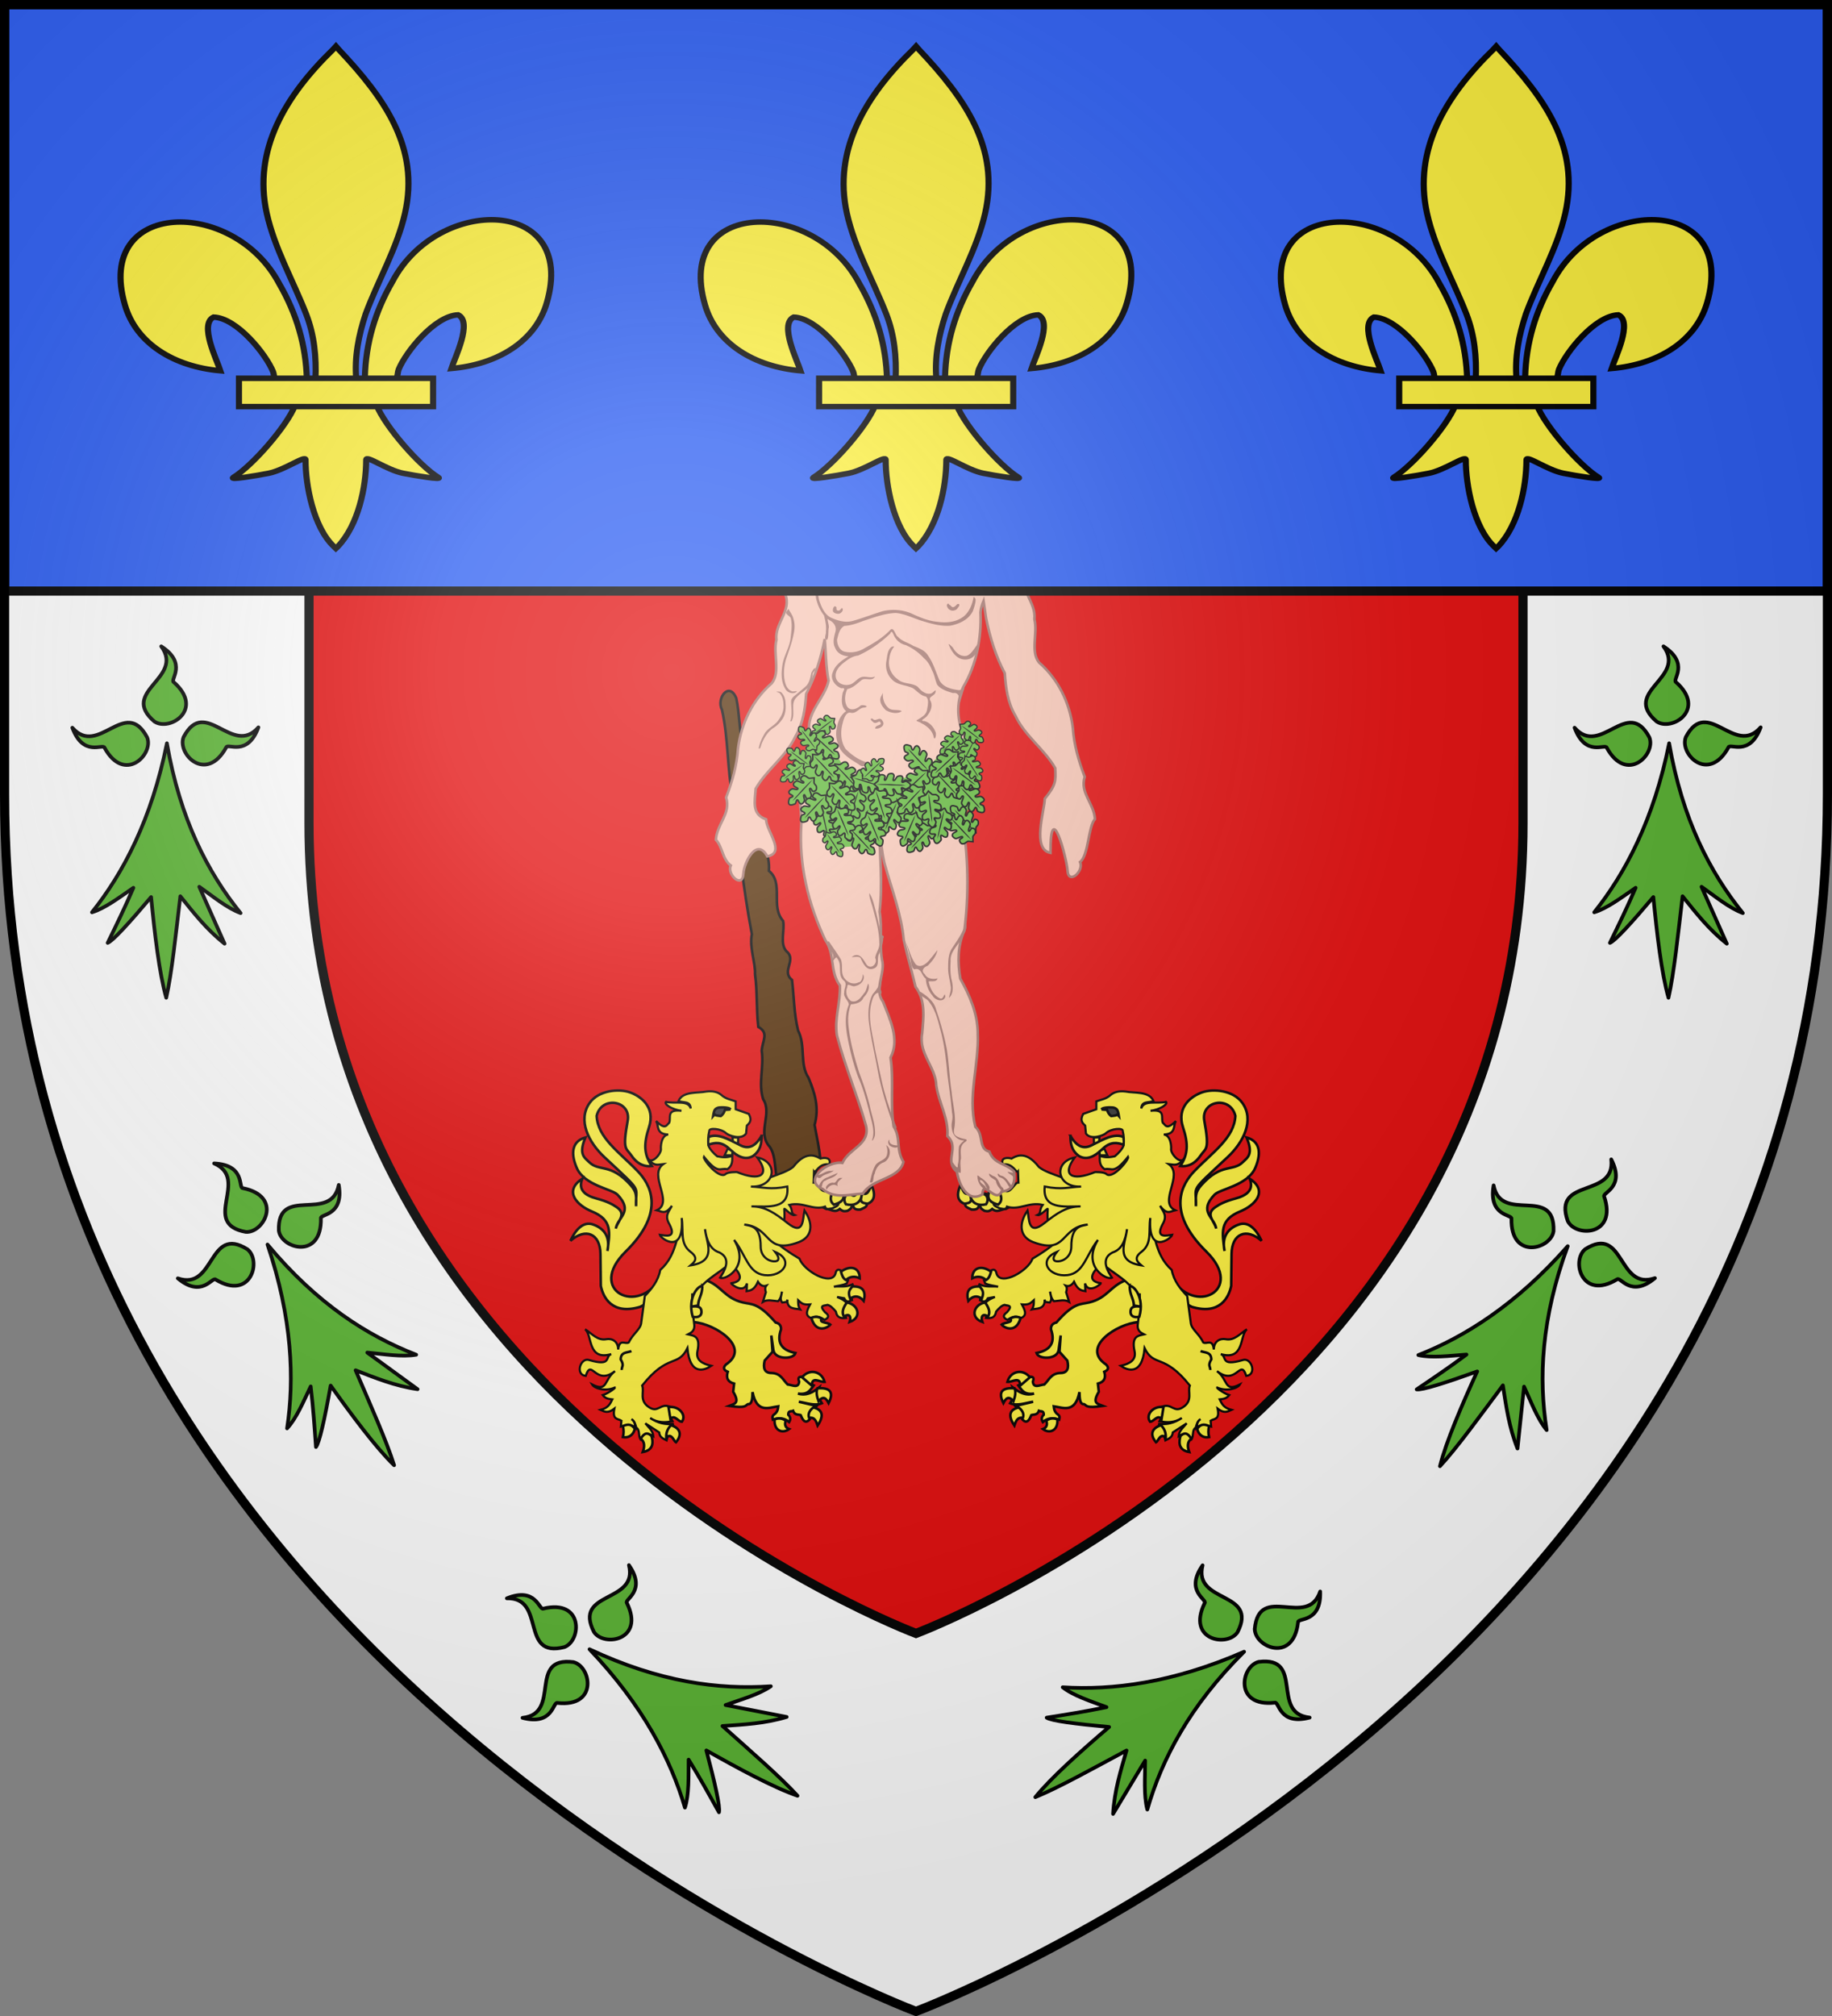 <svg xmlns="http://www.w3.org/2000/svg" xmlns:xlink="http://www.w3.org/1999/xlink" width="600" height="660" version="1.0"><rect width="100%" height="100%" fill="#808080" stroke="none"/><defs><g id="b"><path id="a" d="M0 0v1h.5L0 0z" transform="rotate(18 3.157 -.5)"/><use xlink:href="#a" width="810" height="540" transform="scale(-1 1)"/></g><g id="c"><use xlink:href="#b" width="810" height="540" transform="rotate(72)"/><use xlink:href="#b" width="810" height="540" transform="rotate(144)"/></g><g id="f"><path id="e" d="M0 0v1h.5L0 0z" transform="rotate(18 3.157 -.5)"/><use xlink:href="#e" width="810" height="540" transform="scale(-1 1)"/></g><g id="g"><use xlink:href="#f" width="810" height="540" transform="rotate(72)"/><use xlink:href="#f" width="810" height="540" transform="rotate(144)"/></g><path id="h" d="M-298.5-298.5h597V-40C298.5 246.31 0 358.5 0 358.5S-298.5 246.31-298.5-40v-258.5z"/><path id="d" d="M2.922 27.672c0-5.951 2.317-9.843 5.579-11.012 1.448-.519 3.307-.273 5.018 1.447 2.119 2.129 2.736 7.993-3.483 9.121.658-.956.619-3.081-.714-3.787-.99-.524-2.113-.253-2.676.123-.824.552-1.729 2.106-1.679 4.108H2.922z"/><radialGradient id="B" cx="-80" cy="-80" r="405" gradientUnits="userSpaceOnUse"><stop offset="0" style="stop-color:#fff;stop-opacity:.31"/><stop offset=".19" style="stop-color:#fff;stop-opacity:.25"/><stop offset=".6" style="stop-color:#6b6b6b;stop-opacity:.125"/><stop offset="1" style="stop-color:#000;stop-opacity:.125"/></radialGradient></defs><g transform="translate(300 300)"><use xlink:href="#h" width="600" height="660" style="fill:#fff"/><path d="M-198.801-202.811h397.602V-30.65C198.801 160.032 0 234.751 0 234.751S-198.801 160.032-198.801-30.65v-172.161z" style="fill:#e20909;stroke:#000;stroke-opacity:1;stroke-width:3"/></g><g transform="translate(300 300)"><g id="i" style="fill:#5ab532;stroke:#000;stroke-width:2.344;stroke-opacity:1"><g style="fill:#5ab532;stroke:#000;stroke-width:2.344;stroke-opacity:1;display:inline"><g style="fill:#5ab532;stroke:#000;stroke-width:3.375;stroke-opacity:1;display:inline"><g style="fill:#5ab532;fill-opacity:1;stroke:#000;stroke-width:3.375;stroke-opacity:1"><path d="M377.128 135.622c-14.101 70.111-40.388 119.752-68.944 155.439 11.87-3.562 25.215-13.69 38.117-22.55-7.89 18.385-15.78 34.445-23.671 50.668 4.71-1.748 19.66-18.122 39.965-42.146 3.183 33.027 7.487 70.222 13.917 92.616 5.119-22.358 8.906-59.364 12.969-93.342 12.24 15.194 24.13 30.565 40.692 43.598l-23.253-52.318c12.007 8.398 25.275 19.515 38.007 24.2-30.189-37.467-55.61-86.046-67.799-156.165zM319.723 139.698c-1.296-4.078-19.538 8.975-29.595-18.388 23.992 27.584 48.78-29.041 68.834 8.941 6.189 15.671-20.922 42.86-39.239 9.447z" style="fill:#5ab532;fill-opacity:1;fill-rule:evenodd;stroke:#000;stroke-width:3.375;stroke-linecap:round;stroke-linejoin:round;stroke-miterlimit:4;stroke-dasharray:none;stroke-opacity:1" transform="matrix(.356 0 0 .356 -379.594 -104.947)"/><path d="M431.716 139.348c1.296-4.078 19.537 8.975 29.595-18.387-23.992 27.584-48.78-29.042-68.834 8.94-6.189 15.671 20.922 42.861 39.239 9.447zM383.382 79.375c-3.697-2.154 13.021-17.11-11.488-32.894 21.686 29.431-38.984 41.27-6.29 69.127 13.943 9.458 46.392-11.069 17.778-36.233z" style="fill:#5ab532;fill-opacity:1;fill-rule:evenodd;stroke:#000;stroke-width:3.375;stroke-linecap:round;stroke-linejoin:round;stroke-miterlimit:4;stroke-dasharray:none;stroke-opacity:1;display:inline" transform="matrix(.356 0 0 .356 -379.594 -104.947)"/></g></g></g></g><use xlink:href="#i" id="j" width="600" height="660" x="0" y="0" transform="translate(492)"/><use xlink:href="#i" id="k" width="600" height="660" x="0" y="0" transform="rotate(-30 77.34 -36.088)"/><use xlink:href="#j" id="l" width="600" height="660" x="0" y="0" transform="rotate(30 -77.16 -36.33)"/><use xlink:href="#k" width="600" height="660" transform="rotate(-25 139.191 -64.176)"/><use xlink:href="#l" width="600" height="660" transform="rotate(25 -139.004 -64.703)"/><g id="m"><path d="M856.306 234.723c-7.511 2.216-7.894-6.588-11.453-10.481-6.261 14.799-2.41 23.106 11.3 25.086 3.305-5.122 6.921-10.269.153-14.605z" style="fill:#fcef3c;fill-opacity:1;stroke:#000;stroke-width:3.3;stroke-miterlimit:4;stroke-dasharray:none;stroke-opacity:1" transform="matrix(.252 0 0 .252 -198.409 31.616)"/><path d="M871.228 248.44c-1.892 4.695 2.254 6.88 5.102 8.635 2.832.15 5.013 1.898 10.099-2.399 6.714 5.63 12.024-.139 17.75-.118l23.797-12.479c-21.185-1.326-24.378 1.697-34.776.05-2.007-3.013-3.242-6.47-7.999-7.994-3.983.087-3.625 1.856-5.064 2.917 1.897 8.537-4.833 10.525-8.91 11.388z" style="fill:#fcef3c;fill-opacity:1;stroke:#000;stroke-width:3.3;stroke-miterlimit:4;stroke-dasharray:none;stroke-opacity:1" transform="matrix(.252 0 0 .252 -198.409 31.616)"/><path d="M418.542 331.628c29.656 52.012 97.567 17.729 46.264-32.656-53.815-52.852-30.878-88.696-15.875-104.32 24.104-25.101 52.128-43.378 53.52-72.116-6.588-26.728-45.134-19.763-40.367 6.35 7.124 39.022 1.926 35.146-4.989 45.356-8.188 12.091-18.083 14.524-26.307 13.607 10.404-15.33 10.595-29.104 3.629-50.346-8.863-27.023 11.6-40.744 24.492-45.356 14.818-5.301 41.015-2.749 52.614 13.607 15.95 22.495 1.342 51.214-19.05 70.302-52.001 48.676-40.151 35.291-41.274 63.952.055-12.254-1.832-17.55 7.257-27.667 25.925-28.86 40.624-16.964 53.52-29.481 6.306-6.121 14.381-10.414 4.99-32.203 14.729 3.932 21.066 16.822 11.338 39.46-9.878 22.987-45.94 27.392-53.066 34.924-21.327 22.539.147 29.078 2.267 43.995-1.803-9.222-14.657-18.509-1.36-27.667 5.58-3.844 12.31-7.622 26.306-11.339 16.095-4.274 24.221-11.98 18.596-25.853 25.254 16.542 5.943 35.065-12.172 42.447-27.69 11.284-23.504 28.073-20.484 51.44-3.875-18.306 4.415-29.577 19.05-34.47 11.01-3.682 21.212 4.288 29.027 21.317-19.439-17.287-38.71-9.717-39.006 17.236l-.453 41.274c-2.985 14.97-14.662 38.268-51.253 27.213l-41.274-21.77 14.06-17.236zM288.083 148.529c-.181 10.14 1.728 19.535 11.17 26.238 9.9 5.731 20.236.936 30.395-9.093 10.739-10.315 19.32-8.242 27.477-5.685 1.342-4.769-.306-6.707.06-9.902-12.192-5.263-25.85 2.906-39.364 9.536-13.53 8.21-22.398 1.33-29.738-11.094zM359.548 336.34c-19.935 7.648-23.453 22.992-47.176 28.699-11.477 2.76-19.83-.184-42.458 25.946-5.7 1.343-7.284 4.745-7.076 9.042 5.449 15.746.861 26.768-18.87 30.664 2.502 8.338 26.502 8.846 28.698-3.538.344-1.935 2.752-19.263 2.752-19.263l-1.572 21.229 10.221 11.4c2.146 9.565.632 16.158-9.042 16.119-12.106.392-14.777 9.17-20.836 14.939-5.816.494-13.885 5.492-14.939-3.539 3.12-8.254-3.306-6.008-7.076-6.683-1.123 5.004-5.49 8.618-11.794 11.401 4.303 5.84 7.57 12.63 20.443 10.614-10.986 3.272-19.462-1.614-27.52-7.862 2.72 7.68.37 14.235-3.537 20.443 9.385 3.934 19.82-.527 29.877-1.966l-23.194 5.504c3.984 4.473 9.241 7.247 9.042 17.297 3.002 3.17 6.095 5.159 9.828-1.179l1.966-4.324c3.507-1.024 7.678.271 9.828-5.504 2.385 1.2 6.555-.727 6.29 5.11-3.292 3.145-3.06 6.29-1.18 9.435 6.65-5.736 13.842-5.52 21.23-3.145.38-2.096 1.275-4.193-1.18-6.29-4.789-3.198-5.473-7.081-5.897-11.007 12.573 1.786 27.914 9.424 33.416-18.477.265 8.748.643 16.014 5.945 15.697 3.706 1.45 1.196 5.732 24.739 2.272-6.593-2.694-14.873-2.715-5.524-18.362l-1.18-10.615c7.883-2.032 10.857-7.01 8.257-15.332 5.187-2.167 6.597-5.173 2.358-9.435-33.637-22.306 14.79-53.27 41.672-55.038l19.656-12.58-12.58-42.85-23.587 1.179z" style="fill:#fcef3c;fill-opacity:1;stroke:#000;stroke-width:3.3;stroke-miterlimit:4;stroke-dasharray:none;stroke-opacity:1" transform="matrix(.252 0 0 .252 -22.02 34.423)"/><path d="M923.281 185.156c-4.982.179-8.984 2.415-11.781 4.063-5.446-1.784-14.85-1.262-11.281 7.625 13.494-2.223 17.341 12.088 19.674 9.087l.587 14.444c-5.345-.39-10.09 15.414-17.949 10.313-3.983.086-5.748 5-7.187 6.062 1.896 8.536-2.83 8.511-6.907 9.375-1.891 4.695 4.996 6.026 7.844 7.781 2.833.151 7.975 2.613 9.313-2.219 15.811 5.105 28.628-6.595 46.406-2.343-4.802 6.405-1.557 10.83-6.868 13.3 4.623 1.21 14.39-11.352 13.369-7.32-1.107 17.91 1.371 18.066 2.236 25.333l11.107 14.906c-8.245 7.737-19.353 15.617-33.032 23.656-5.85 16.06-41.03 35.99-46.718 19.75-1.148-5.278-3.057-7.524-10-2.781-.672 3.544.542 6.883-6.407 11.125l1.688 4.156c6.174 2.619 11.17 2.85 16.688 4.156-8.049-.953-15.498 1.254-24.22-3.063l-1.905 3.907c8.22 5.56 3.06 11.128 2.5 16.687 3.428 1.011 6.852 4.184 10.28-2.5l9.188-1.687c-8.728 3.477-10.894 6.14-13.937 8.906 6.834 6.623 3.969 12.433 2.25 18.344 6.02.626 11.665.503 13.312-8.344 3.614-4.33 7.262-7.937 10.875-8.594 3.747 1.374 11.816-.333 3.344 9.406-6.595 4.608-4.678 7.67.531 10.063 5.56-3.882 11.128-6.171 16.688-1.969 8.325-3.382 7.254-8.413 1.968-18.094 9.78.849 11.544-2.035 15.532-5.53-.008 3.777.392 7.446-2.469 11.937 5.55-1.277 17.311.332 16.5-12.656l.719 2.937 6.093.844c3.695-4.726.542-9.462.282-14.188.807 4.385 1.36 8.831 5.031 12.5 6.696-.423 13.702-2.808 19.719.844l-3.875-12.531c1.362-4.001 1.012-6.597-.469-8.531 3.225 1.042 7.05.512 10.75-5.063 4.911 10.983 9.808 11.306 14.719 12.219l-.438-10.094c4.09 14.218 20.732.97 20.469-.188-21.086-3.279-7.709-17.548 1.438-26.218 16.63 15.773 36.44 21.31 49.218 48.25-.266 10.553-1.263 21.477-2.718 32.625-.308 7.338 4.017 9.525 8.312 11.75-7.649 1.828-16.464 1.921-12.469 21.469 2.707 12.053-6.12 16.678-17.968 19.375 7.823 5.322 27.625 14.302 31.124-22.844 12.684 25.31 24.799 5.87 58.813 48.437-3.341 7.728 4.713 19.7-9.281 28.375-11.69 7.686-14.376-6.061-27-.812 1.432 7.155.643 12.18-3.157 18.812 9.688 1.99 19.344 2.145 29.032-4.187-9.514 6.449-20.29 9.21-30.625 7.437 5.755 3.54 7.174 14.341 9.187 21.657 4.434-2.255 9.3-4.074 9.688-10.375l18.031-11.75c-4.09 5.085-9.7 9.091-10.406 16.593 7.197-4.613 12.438-2.1 16.625 4.125 3.342-5.2.33-11.845 5.531-15.187 1.257-4.1 1.955-8.466 6.219-11.063-4.899 3.69-4.318 7.373-4.844 11.063 4.147-4.349 11.956-3.261 18.688-1.407l-.72-7.593c4.9-3.031 12.052-.888 9.126-15.657 8.125 6.227 12.296 4.254 18.062 1.625-10.09-2.614-12.374-7.447-15.406-13.656 4.482-.525 9.007-.925 12.469-5.531-8.695-2.78-18.893-11.3-15.25-9.688 11.965 5.299 26.09.997 29.093-4.156-20.789 10.542-15-6.191-29.78-17.312 25.575 19.975 30.405-17.725 38.062 6.219 14.252-1.803 6.633-23.895-4.032-20.75-31.023 9.146-20.246-4.926-29.187-7.594 31.277 9.031 24.36-24.785 34.031-32.25-9.265 5.9-16.32 15.02-27.531 12.875-7.597-1.385-15.364 2.672-15.469 13.406-1.65-14.968-9.423-6.092-13.843-9.25-4.91-10.819-14.991-16.832-16.063-24.938-1.347-10.187-2.897-21.968-4.688-35.25-8.924-9.438-17.355-19.343-20.093-33.937-23.228-20.463-21.852-50.768-31.125-76.813L986.75 215.375c-3.3-4.421-6.777-4.49-10.469-1.969-11.34-4.115-22.786-7.98-29.218-13.25-9.334-12.073-17.376-15.23-23.782-15zm154.907 179.156c.037 2.211.034 4.472 0 6.72v-6.72z" style="fill:#fcef3c;fill-opacity:1;stroke:#000;stroke-width:2.8;stroke-miterlimit:4;stroke-dasharray:none;stroke-opacity:1" transform="matrix(.252 0 0 .252 -198.409 31.616)"/><path d="M365.051 343.756c.134 11.92 5.244 15.811 5.504 25.214l9.971 1.626c-8.185-1.392-14.231-.667-14.295 6.237-.312 6.526 5.506 8.131 11.4 6.683 7.193-25.93-8.12-41.282-12.58-39.76zM457.24 428.136c5.465 2.42 13.736.761 13.956 10.811-5.048 8.258-1.042 9.273-1.376 13.76" style="fill:#fcef3c;fill-opacity:1;stroke:#000;stroke-width:3.3;stroke-miterlimit:4;stroke-dasharray:none;stroke-opacity:1" transform="matrix(.252 0 0 .252 -22.02 34.423)"/><g style="fill:#fcef3c"><path d="M-1951.801 309.186c-4.708-4.064-10.108-5.123-16.46-2.058-.046-12.774 10.957-16.012 22.22-7.818-1.135 4.077-2.465 7.959-5.76 9.876zM-1972.994 333.877c-2.75-10.962.441-17.622 13.58-17.078 2.362 3.402 5.865 5.766 2.469 14.403-6.266-4.604-11.425-2.57-16.05 2.675zM-1953.036 335.729c3.978 5.555 6.59 11.11 3.498 16.666-6.436-4.42-8.976.05-6.79 6.378-14.849-5.106-10.372-20.749 3.292-23.044zM-1923.407 354.864c4.42-2.78 8.473-2.627 12.345-1.029-4.809 17.905-18.264 12.948-22.427 8.025 3.494-3.051 14.078-1.948 10.082-6.996z" style="opacity:1;fill:#fcef3c;fill-opacity:1;stroke:#000;stroke-width:3;stroke-miterlimit:4;stroke-dasharray:none;stroke-opacity:1" transform="matrix(.277 0 0 .277 563.63 33.415)"/></g><g style="fill:#fcef3c"><path d="M-1900.157 424.204c-7.522-10.142-22.722-8.165-26.542 5.35 5.483.596 15.383-7.274 15.02 4.526l11.523-9.876zM-1919.498 452.392c-6.015-7.057-9.163-3.121-11.933 2.264-6.586-13.147-1.642-18.607 13.168-17.49 1.766 4.142.824 9.445-1.235 15.226zM-1913.325 459.8c-10.53 2.465-13.257 9.062-5.144 21.398 1.76-5.153 3.505-10.325 10.082-9.053 1.452-4.115.19-8.23-4.938-12.346zM-1880.815 475.437c2.06 5.249-.073 8.485-3.91 9.876 7.965 6.023 18.303 1.727 17.078-11.522-4.157-1.543-8.465-1.726-13.168 1.646z" style="opacity:1;fill:#fcef3c;fill-opacity:1;stroke:#000;stroke-width:3;stroke-miterlimit:4;stroke-dasharray:none;stroke-opacity:1" transform="matrix(.277 0 0 .277 563.63 33.415)"/></g><g style="fill:#fcef3c"><path d="m-1742.136 459.388-2.263 13.991c-4.902-5.65-9 3.143-13.58 3.292-5.924-8.292 3.897-19.175 15.843-17.283zM-1739.461 494.984c.085-4.517-.748-9.137-5.555-14.197-9.114 2.684-14.695 9.626-5.967 20.164 3.027-1.607 4.548-11.027 11.522-5.967zM-1721.972 493.338c6.394-5.685 9.576-1.2 12.757 3.292-4.786 3.645-4.964 9.01-2.469 15.843-13.827-2.294-12.115-13.073-10.288-19.135zM-1688.228 481.815c-1.156 4.61-1.037 8.901 0 12.963-8.893 1.72-13.623-5.341-13.991-10.082 3.707-4.496 6.993-6.063 13.991-2.88z" style="opacity:1;fill:#fcef3c;fill-opacity:1;stroke:#000;stroke-width:3;stroke-miterlimit:4;stroke-dasharray:none;stroke-opacity:1" transform="matrix(.277 0 0 .277 563.63 33.415)"/></g><path d="m336.112 173.781-4.156-8.832-5.975 3.896.26 4.936h9.871zM318.447 150.92l7.534-.52-.78 5.456-6.494 3.118-.26-8.054z" style="fill:#fcef3c;fill-opacity:1;stroke:#000;stroke-width:2.8;stroke-miterlimit:4;stroke-dasharray:none;stroke-opacity:1" transform="matrix(.252 0 0 .252 -22.02 34.423)"/><path d="M356.064 142.308c.718-4.606-15.545-3.266-21.785 2.755-3.133 3.022-19.767 9.39-26.043.5l-1.001-10.266c-3.557-3.434-7.165-6.83-2.504-15.275l17.027-6.01v-10.266c6.13-2.285 13.243-3.185 18.781-8.514 4.528-3.635 10.75-5.294 19.281-4.257 11.454 2.346 30.498-.735 36.172 12.166-5.414 3.018-15.327-.586-15.827 9.803 3.114-11.417 20.63-5.735 32.14-8.552 2.91 2.919-7.762 10.15-20.182 11.623 20.554-2.42 13.158 9.205 16.026 15.526 3.554 2.885 4.65 9.987 17.027-2.254-3.98 5.902.68 16.973-15.775 17.528 9.476 1.053 9.861 16.62 9.515 18.53-1.083 5.976 12.366 21.594 17.028 12.27-8.177 11.475-14.008 8.088-20.283 7.513 20.374 14.494-14.098 49.37 8.514 60.097-6.064 1.267-10.846 6.494-19.532-5.76 3.293 7.02 10.316 12.282 3.005 24.29-9.852 18.974 6.603 13.992 12.77 13.272-1.31 5.244-31.99 27.156-28.546-21.785-2.612 17.192 2.746 32.985-11.268 43.82-10.698 8.05-5.93 13.006-.25 17.78-35.32-5.252-20.396-29.525-18.78-47.077-1.902 13.69-6.152 26.358-18.781 30.3-16.51 8.364-5.908 24.876-.752 32.803-6.775 3.796-39.391-14.512-18.28-49.08-15.503 19.701-18.324 43.165-39.482 45.675-23.982 2.846-39.585-19.266-13.854-30.15-7.146 9.115-4.387 12.63 1.753 12.27 8.297-.486 17.048-7.346 17.028-19.03-.05-27.943 13.67-26.752 21.284-28.798-35.893 3.677-26.183 39.378-70.364 23.038-18.16-6.717-19.864-23.85-7.763-41.317 2.262 10.57.275 33.638 21.786 16.526 16.37-13.021 29.178-21.867 47.076-21.785-22.415.103-49.588 3.96-46.576-25.792 22.559 4.494 31.423.649 47.327 0-31.323 1.72-37.192-31.63-8.263-37.811-17.242 22.805-4.292 31.532 26.293 19.03 0 0 11.553-.454 14.774 2.505 8.175 7.51 29.88-19.018 28.296-22.537-19.144 23.844-20.274 14.041-30.55 16.277-5.625-3.9-6.786-8.807-6.26-17.278 8.281 2.823 13.844 1.568 19.531.5 5.26-4.473 9.583-9.134 11.52-14.273.426-6.176.313-12.353-1.253-18.53z" style="fill:#fcef3c;fill-opacity:1;stroke:#000;stroke-width:2.8;stroke-miterlimit:4;stroke-dasharray:none;stroke-opacity:1" transform="matrix(.252 0 0 .252 -22.02 34.423)"/><path d="M328.441 114.198c1.87-3.575 16.61-2.618 16.5-2.09 4.4 1.43 4.73 4.466 5.5 7.326l.55 3.399-1.87-2.09c-1.54 1.474-3.74 1.518-5.72 1.826l-2.31.264c-2.97-2.101-4.4-5.038-5.5-8.107-3.19 0-4.95-.308-7.15-.528z" style="fill:#313131;stroke:#000;stroke-width:3.3" transform="matrix(.252 0 0 .252 -22.02 34.423)"/><path d="M851.688 247.652c-1.892 4.694 5.004 6.022 7.852 7.778 2.832.15 7.974.612 9.311-4.22l12.974-14.03c-3.65-5.577-21.789.023-23.228 1.084 1.897 8.536-2.833 8.524-6.909 9.388z" style="fill:#fcef3c;fill-opacity:1;stroke:#000;stroke-width:3.3;stroke-miterlimit:4;stroke-dasharray:none;stroke-opacity:1" transform="matrix(.252 0 0 .252 -198.409 31.616)"/><path d="M860.24 225.997c3.753 4.289 4.495 16.845 12.757 8.75 6.874.42 9.52 7.519 5.512 13.828-20.527 4.695-23.875-13.997-18.27-22.578z" style="fill:#fcef3c;fill-opacity:1;stroke:#000;stroke-width:3.3;stroke-miterlimit:4;stroke-dasharray:none;stroke-opacity:1" transform="matrix(.252 0 0 .252 -198.409 31.616)"/><path d="M897.024 235.01c-8.396-.45-11.124-4.696-11.797-9.659l-2.555 6.55c-4.794 11.304 3.949 15.174 11.505 17.102 5.31-4.38 4.12-9.035 2.847-13.994z" style="fill:#fcef3c;fill-opacity:1;stroke:#000;stroke-width:3.3;stroke-miterlimit:4;stroke-dasharray:none;stroke-opacity:1" transform="matrix(.252 0 0 .252 -198.409 31.616)"/></g><path d="M-31.325 79.87c-2.09 4.61-3.577 12.376-10.32 11.017-6.163-2.276-3.025-10.97-6.283-15.479-4.238-4.61.98-10.721-2.124-15.536-1.687-5.277.317-10.342-.482-15.933.34-3.532 2.383-5.768-1.119-7.759-.677-5.703-.277-11.57-1.067-17.265.19-3.665-1.898-8.598-1.038-13.087-2.814-14.777-4.323-29.744-6.27-44.644-1.849-9.54-1.388-19.375-3.53-28.857-1.932-3.682 2.363-9.41 4.696-3.75 1.099 5.093.917 10.439 2.21 15.542 1.785 8.77 1.297 17.952 4.807 26.346 1.354 4.866 4.087 9.446 3.67 14.63 5.01 4.1.372 11.59 4.66 16.411.586 3.169-1.187 7.424 1.1 9.945 3.468 2.808-1.854 6.543 1.813 9.352.64 5.368.64 11.096 1.973 16.556 2.584 4.918.423 11.063 3.438 15.501 2.03 4.932 3.58 9.749 1.971 15.428.73 4.016 1.614 7.728 1.895 11.582z" style="fill:#502800;stroke:#000;stroke-width:.846;stroke-linecap:butt;stroke-linejoin:miter;stroke-miterlimit:4;stroke-dasharray:none;stroke-opacity:1;display:inline"/><use xlink:href="#m" width="600" height="660" transform="matrix(-1 0 0 1 0 0)"/><path d="M-8.248-172.848c-1.707.038-3.394.37-4.917 1.005-7.598 1.981-9.421 11.197-8.303 17.926 1.142 7.087 6.757 13.47 5.006 20.888-2.935 2.244-6.046 6.49-9.941 6.593-10.61-.46-18.347 11.114-16.411 20.976 2.148 5.522-3.53 9.452-2.89 14.93-1.174 4.584 1.397 10.516-1.517 14.19-6.268 5.44-10.07 13.221-11.07 21.416-.394 5.708-1.913 10.805-3.895 16.005 1.663 5.263-3.039 8.658-3.35 13.838 2.221 2.368 2.086 6.348 4.884 8.425-1.37 3.042 3.875 7.67 4.107 2.715.227-3.728 4.394-12.077 7.844-5.711 6.195-1.137-.335-8.246-.406-12.11-4.8-1.708-3.672-5.81-3.402-10.03 3.58-6.233 9.943-10.51 13.026-17.133 2.518-4.237 3.184-9.107 3.508-13.908 2.972-5.625 4.822-11.726 6.082-17.962.3 2.66.38 9.478 1.269 13.626-1.172 5.356-6.225 9.377-6.434 15.212-.663 5.157.887 10.283-1.957 15.036-2.197 5.58-.326 11.394-.564 17.116-.803 12.934 2.314 25.903 7.862 37.545 3.259 4.56 1.405 10.319 4.794 14.912.233 5.467-1.878 10.858-.97 16.358 2.585 9.982 6.679 19.551 9.502 29.455 1.52 6.262-5.507 7.428-7.72 12.25-4.627-.819-13.28 5.704-6.47 8.532 3.902 3.406 8.561 1.764 13.2 1.52 3.111-5.089 11.858-4.63 13.276-10.386-2.605-4.176-.658-7.494-3.226-11.616-1.14-7.448.105-15.05-1.005-22.528 3.133-6.039-.257-12.58-2.45-18.279-3.176-4.306.923-9.194-.37-13.908-.823-4.868.138-10.352-.776-15.582 1.12-9.447-.032-18.928-.123-28.397.441 4.117.778 8.251 1.657 12.304C-8.082-9.2-4.823-.982-3.999 7.793c1.175 5.234 2.613 10.139 3.842 15.247 3.368 4.63 2.63 10.004 2.168 15.318-1.23 6.598 4.49 10.993 4.636 17.08.819 5.64 4.123 10.698 3.614 16.482 4.214 3.97-1.297 8.052 3.155 11.713.44 3.298 3.178 10.511 8.338 7.369.233-5.295 4.305 3.274 6.292-.917 3.843-.308 4.51-3.186 4.072-6.575-2.668-2.711-6.524-2.36-8.09-6.478-3.786-.945-1.642-5.518-4.601-8.144-2.54-10.101 1.238-20.394.81-30.6-.044-6.454-2.638-12.394-5.728-17.91-.902-5.282-.92-10.753 1.34-15.776 1.53-12.06 1.304-24.341-.74-36.329-.891-4.479 2.519-8.554 1.41-13.114-1.786-4.85-.813-9.114-.53-13.908-2.642-5.028-2.906-11.117-.528-16.305 4.362-7.353 6.009-16.024 5.658-24.501.117-1.21.473-2.48 1.005-3.72l.846 5.712c1.26 6.235 3.127 12.336 6.099 17.961.324 4.802.972 9.672 3.49 13.908 3.084 6.623 9.446 10.9 13.026 17.134.27 4.218.19 5.664-3.402 10.03-.07 3.863-4.344 16.613 1.851 17.75-.026-18.691 5.36 1.983 5.588 5.71.232 4.956 5.476.328 4.107-2.714 2.797-2.077 2.662-11.698 4.882-14.066-.31-5.18-5.011-8.575-3.349-13.837-1.981-5.2-3.5-10.298-3.895-16.006-1-8.194-4.801-15.976-11.07-21.416-2.914-3.673-.343-9.605-1.516-14.19.639-5.478-5.038-9.408-2.89-14.93 1.935-9.861-7.336-19.797-17.945-19.337l.035.23c-4.74-.939-8.663-2.665-13.061-3.738-.52-3.543 1.38-10.045 1.692-14.789-.62-4.361.138-8.824-1.675-13.096-.651-6.456-7.085-10.024-13.185-9.89z" style="fill:#f7c5b4;stroke:#a1726a;stroke-width:.846;stroke-linecap:butt;stroke-linejoin:miter;stroke-miterlimit:4;stroke-dasharray:none;stroke-opacity:1;display:inline"/><path d="M-27.042-116.283c-.024.864-2.153 1.394-2.668 2.46-2.685 2.702-2.782 6.936-1.985 10.435.816 2.317 1.907 4.969 4.432 5.841 2.113.909 4.498 1.477 6.757.76 3.262-.92 6.42-2.173 9.666-3.141 3.29-.754 6.836-.455 9.891 1.015 2.636 1.214 5.377 2.29 8.3 2.515 2.87.394 6.024.008 8.344-1.853 1.894-1.61 2.773-4.02 3.194-6.403.387.615 1.324.131-.23 4.63-1.34 2.889-4.565 4.351-7.546 4.872-3.153.215-6.258-.7-9.244-1.607-2.815-.879-5.52-2.312-8.49-2.57-3.748.12-7.274 1.52-10.799 2.66-1.95.783-3.974 1.448-6.08 1.583-1.589.921-1.947 2.872-2.356 4.506 0 1.506.734 3.318 2.237 3.862 2.315.635 4.84.154 6.857-1.12 3.05-1.675 6.09-3.489 8.468-6.074 1.2-.729 1.46 1.968 2.43 2.416 1.312 1.502 3.386 1.903 5.013 2.957 1.794.728 3.758 1.425 4.817 3.175 1.745 2.484 2.558 5.461 3.775 8.21 1.281 2.202 3.977 2.804 6.318 3.1 1.139-.01 2.347-1.781 1.578.044l-1.288 4.172c.022-1.499-.231-3.645-2.252-3.258-1.857-.567-3.94-1.18-5.178-2.772-.655-1.49-.83-3.156-1.63-4.597C4.69-82 3.876-83.46 2.59-84.527c-1.65-1.805-3.693-3.304-5.937-4.275-1.89-.414-3.325-1.759-4.048-3.532-.403-.799-.604-1.258-1.05-.247-3.079 2.948-6.621 5.458-10.52 7.193-1.663.174-3.034 1.054-4.333 2.061-1.598 1.187-3.407 2.952-2.961 5.14.408 1.806 2.445 2.701 4.162 2.378 1.915-.168 2.79-2.387 4.72-2.617 1.324-.125 2.67.522 3.963-.124-.949 1.823-3.044.235-4.384 1.164-1.452 1.171-2.912 2.674-4.693 2.957-.826 1.739-1.076 3.984-.097 5.72 1.105 1.664 3.313.792 4.458-.322.799-.367 3.132.302 1.24.675-1.684-.072-2.683 2.18-4.532 1.679-1.532-.299-2.254 2.017-2.561 3.308-.806 2.808-.726 6.085.938 8.574 2.076 2.042 4.544 3.825 7.427 4.499 1.152.135-.522.506-.897.77-.807.6-1.575.386-2.309-.288-2.15-1.33-4.455-2.668-5.91-4.797-1.2-2.23-1.827-4.852-1.121-7.347.292-2.034 1.27-4.025 2.965-5.24-1.668-1.339-1.527-3.825-1.172-5.729.167-.916 1.312-2-.353-1.757-2.015-.675-3.828-3.027-2.863-5.185.822-2.477 3.045-3.987 5.173-5.264-1.77-.106-3.656-.91-4.325-2.676-1.023-1.785-.387-3.738.086-5.557.357-1.603-.69-3-2.078-3.621-1.28-1.34.208 1.795-.196 2.673-.148 1.173.008 3.015-.481 3.766-1.314-.19-.224-1.843-.414-2.748.25-1.769-.214-3.551-.604-5.216-1.281-1.598-2.14-3.555-2.6-5.542-.377-2.762-.547-5.797.81-8.328.765-.964 1.514-1.982 2.445-2.789.707-.408 1.553-1.4 2.42-1.112zM12.126-87.91c.889 1.613 2.493 2.972 4.445 2.617 1.529-.54 2.315-2.16 3.277-3.368.555-.952 1.379-1.429.877-.103.048 1.295-.74 2.373-1.556 3.319-1.294 1.606-3.682 1.751-5.37.7-1.425-.924-2.377-2.52-3.016-4.056-.502-1.02 1.252.733 1.343.891zm-19.24-.459a7.283 7.283 0 0 0-1.602 3.966c-.566 2.567.58 5.343 2.766 6.794 1.787 1.705 4.621 1.018 6.526 2.466.995 1.186 2.387 2.476 4.054 2.236.965.014 2.206-2.215 1.696-.257-.585 1.197-2.476 1.206-1.514 2.727.809 1.781-.218 3.692-1.37 5.044-.637.7-2.5 1.405-.615 1.462 1.643.515 2.853 1.8 3.469 3.379.652.906-.229 3.753-.584 1.444-.605-1.966-2.253-3.302-4.045-4.159-.24-.383-2.202-.664-1.235-1.06 1.316-.78 2.913-1.605 3.173-3.279.235-1.34.79-3.582-.433-4.39-1.737-.314-2.806-1.773-4.187-2.7-2.316-1.14-5.347-.946-7.097-3.118-1.458-1.55-1.98-3.756-1.583-5.822.313-1.566.281-3.54 1.695-4.572.256-.184.59-.158.886-.16zm-3.726 15.203c-.151 1.87.43 3.813 1.932 5.024 1.167.942 3.282.273 4.232.965-1.418 1.078-3.738.535-5.193-.31-1.195-1.11-2.487-3.034-1.475-4.658.16-.344.33-.684.504-1.02zm-3.36 8.454c.99 1.258 2.225-.965 3.18.637 1.3 1.72-1.256 2.866-2.348 2.576.006-1.43 2.782-.777 1.478-2.288-.668.063-1.457 1-2.31.026-.486-.289-1.086-1.223 0-.951z" style="fill:#a1726a;fill-opacity:1;fill-rule:evenodd;stroke:none;display:inline"/><path d="M16.33 2.288c.781 2.143-1.083 4.045-1.964 5.848-1.258 2.046-3.258 3.89-3.02 6.494-.134 2.205-.17 4.435.423 6.582.366 1.831.55 4.087-.953 5.475.034-.808.9-2.639.526-3.94-.26-2.057-.913-4.06-.81-6.158.007-2.165.07-4.496 1.401-6.316 1.455-2.254 3.068-4.438 3.957-6.998.141-.332.283-.663.44-.987zM7.017 11.03c-.352 2.044-1.768 3.707-3.179 5.132-1.307.46-2.342 1.675-.941 2.795.793 1.649 3.101 1.693 4.184 1.325-.471 1.446-2.082.736-2.94 1.06.458 2.141 1.517 4.45 3.596 5.447 1.425.888 1.575-2.697 1.867-.477-.637 2.018-3.372 1.143-4.181-.335-1.327-1.54-2.134-3.533-2.187-5.569-1.43-.942-1.475-3.825-3.795-3.057-1.31-.931-.963-3-1.569-4.414L-3.17 8.614c.924 2.425 1.547 5.033 3.13 7.144 1.668 1.347 3.638-.416 4.662-1.745.839-.961 1.598-1.988 2.396-2.983zM1.436 24.683c2.183 1.396 4.466 3.114 5.127 5.765a94.066 94.066 0 0 1 3.553 13.16c.683 4.645.861 9.35 1.566 13.99.327 3.967 1.622 7.936.826 11.928-.347 1.937.258 2.418 2.33 3.098.949.338 2.707.251 1.155 1.321-1.887 1.31-1.216 3.505-1.26 5.402-.462 1.528.096 3.323-.13 4.654-1.765-.385-2.712-2.158-2.916-3.83.63.46 2.158 3.426 1.991 1.217.53-1.877.147-3.785.374-5.666-.085-1.05 1.866-2.277 1.646-2.371-1.976.042-3.556-1.55-3.874-3.43-.56-2.558.52-3.153-.037-5.722-.336-4.216-1-8.394-1.516-12.587-.443-4.87-.967-9.76-2.295-14.482-.811-3.163-1.622-6.5-3.671-9.114-.701-1.215-3.139-1.837-3.099-2.976l.115-.179.115-.178zm30.177 59.245c1.237.16.881 2.545 0 1.063-.587-.439-2.687-1.791-.8-1.188.268.027.543.032.8.125zm-6.425 1.057c1.888.469 1.957 2.66 3.008 3.7 1.179.596-.069 3.094-.152 1.138-.873-.98-1.734-1.97-1.846-3.195-.679-.818-2.41-1.197-2.263-2.431.42.26.845.51 1.253.788zm2.495-.139c1.786.322 2.509 2 3.45 3.068.438.66-.627.379-.397.912-1.022-1.29-1.405-2.871-3.26-3.395-.77-.24-1.112-1.902-.11-.791l.317.206zm-6.197.862c1.102.754 3.257 2.727 2.43 3.811-1.32-.582-1.247-3.09-2.983-3.207-.08 1.427 2.743 1.82 1.69 3.106-1.65-.86-2.548-2.787-2.518-4.578.546.048.867.7 1.381.868z" style="fill:#a1726a;fill-opacity:1;fill-rule:evenodd;stroke:none"/><path d="M-13.507-2.939c.796 2.834 1.373 5.728 1.944 8.609.224.812 1.45.356.837 1.553-.069 1.765-.635 3.512-1.396 5.104-.824 1.625.474 4.245-2.031 4.83-2.068.605-3.148-1.735-3.88-3.238-.398-1.544-4.576.196-2.27-1.078 2.183-.829 3.167 1.58 4.155 2.996 1.456 1.762 3.72-.432 2.78-2.23.184-1.717 1.568-3.125 1.343-4.932-.028-4.1-1.24-8.07-2.287-12-.414-1.329-1.089-3.19-.977-4.276.955 1.396 1.364 3.05 1.782 4.662zM-28.574 8.14c1.335 1.97 2.747 3.903 3.966 5.944.839 2.075-.295 4.707 1.43 6.462.993 1.272 2.84 1.851 4.345 1.075 1.318-.1 1.382-2.57 1.452-2.685.988 1.684-.743 3.547-2.4 3.82-1.15.648-2.82-1.423-2.725.467-.739 1.51-.114 3.528 1.22 4.483 1.956.715 3.273-1.167 4.26-2.526.862-.783.955-2.604 1.405-3.163.63 1.705-.456 3.394-1.603 4.59-.637 1.748-2.776 2.09-4.092 2.199-.956 2.452-1.08 5.112-.718 7.697.587 4.962 1.908 9.814 3.406 14.57 1.392 3.688 2.665 7.423 3.553 11.27.643 3.077 1.912 6.13 1.615 9.322-.142.995-1.425 2.93-.672.826.636-3.106-.67-6.126-1.315-9.119-.949-3.611-1.917-7.23-3.454-10.645-1.673-4.415-2.758-9.04-3.642-13.67-.533-3.361-.817-6.919.539-10.135.074-1.233-1.884-2.358-1.491-4.037-.086-1.358 1.198-2.954-.288-3.969-2-1.883-.318-4.999-1.958-7.051-.492-1.432-1.727 2-1.352-.226.35-1.834-2.055-3.503-2.012-5.13l.53-.37zm17.464 12.082-.453 3.74c.496.783.324 2.252-.684 1.036-1.74.115-2.172 2.68-2.531 4.142-.923 4.775.575 9.556 1.325 14.25.841 4 1.668 8.006 2.573 11.993a99.664 99.664 0 0 0 4.56 13.702c-.248.634-.5 1.841-.736.385-2.384-6.606-4.52-13.333-5.71-20.268-.94-4.983-2.1-9.936-2.716-14.973-.256-2.952-.093-6.116 1.302-8.782 1.278-1.38 2.263-2.951 2.87-4.744l.145-.35.055-.13zm2.424 52.851c-.4 1.9 2.185 1.884 2.756 1.944.2 1.281-2.63.536-2.965-.37-.266-.517-.336-1.2.21-1.574zm-1.116 1.82c2.091 1.28 1.312 4.692-.74 5.626-1.678.565-2.653 2.07-2.982 3.752-.646.847-.09 3.424-1.579 2.783.379-1.873.882-3.926 1.854-5.645.998-1.462 3.409-1.518 3.77-3.503.203-1.036.137-2.062-.323-3.013zm-17.136 8.264c-1.152 1.186-2.972 1.063-4.148 2.286-.931.78-2.034-.684-.837-.75 1.375-.344 2.536-1.518 4.117-1.336l.868-.2zm1.288.837c-.757 1.537-2.753 1.66-4.065 2.563-1.454.254-.603 3.025-2.164 2.253.25-1.616 1.361-2.893 2.938-3.382 1.083-.51 2.21-.916 3.291-1.434zm1.603 1.595c-.825.782-2.166 1.4-1.566 2.806-1.354-1.229-3.22-.005-3.585 1.07-1.052-.912 1.029-2.517 2.132-2.244 1.029.307 1.129-1.878 2.653-1.57l.366-.062zM13.814-102.26c.253-.04.326.024.365.277.036.237-.057.434-.33.771s-.382.596-.728.824c-.142.094-.265.112-.482.2-.218.087-.66.158-.956.079-.534-.143-.903-.362-1.175-.733-.272-.37-.436-.872-.372-1.123.062-.245.245-.451.491-.39.088.023.099.168.2.265.147.143.425.207.565.399.237.322.54.444.574.453 0 0 .119.062.25.009.132-.053.218-.05.334-.126.144-.095.415-.254.67-.568.254-.314.374-.304.594-.338zm-40.476.769c.242-.08.546.155.625.397.027.082-.072.454.053.71.148.301.6.298.666.284.025-.005.3-.055.542-.307.243-.252.296-.394.296-.394s.182-.147.277-.102c.325.154.254.87-.027 1.161-.28.291-.512.56-.995.657-.33.066-.68.025-1.014-.08-.333-.104-.66-.275-.881-.581-.136-.19-.099-.307-.088-.397.01-.09-.025-.353 0-.433.05-.158.039-.175.11-.335.144-.322.241-.516.437-.58zM-41.794-100.698c.56 1.12 1.427 2.1 1.677 3.36.493 1.592.43 3.293.047 4.9-.552 2.907-1.652 5.662-2.561 8.465-.628 2.301-.829 4.771-.302 7.111.284 1.208.826 2.508 2.025 3.055.507.434 1.843-.122 1.915.19-1.143 1.026-3.074.478-3.782-.807-1.493-2.407-1.387-5.391-.94-8.083.526-3.05 2.396-5.723 2.662-8.84.225-1.936.519-3.928.13-5.86-.046-1.125-1.49-1.317-1.65-2.243.187-.443.543-.82.779-1.248zm8.804 19.393c.3.862-1.053 1.36-.877 2.305-.215 1.46-.284 3.15-1.503 4.18-1.196 1.097-2.676 1.86-3.738 3.108-.87.806-1.147 2.001-1.108 3.145-.037 1.47.27 3.055-.423 4.42-.277.599-.696.352-.383-.207.526-1.969.133-4.008.13-6.005-.008-1.044.904-1.661 1.616-2.26 1.05-.87 2.12-1.722 3.122-2.647 1.287-1.16 1.526-2.948 1.897-4.545.38-.517.578-1.304 1.267-1.494zm-11.122 8c.919.867 1.325 2.117 1.368 3.355.212 1.968.014 4.117-1.274 5.71-.73 1.07-1.7 1.95-2.799 2.628-1.77 1.245-2.946 3.154-3.734 5.134-.204.434-.424 1.939-.964 1.493.312-1.855 1.163-3.59 2.131-5.19 1.217-1.703 3.385-2.447 4.468-4.275.991-1.313 1.625-2.93 1.53-4.593-.001-1.453-.29-3.055-1.373-4.104-.344-.205-1.61-.42-.53-.428.402-.012.86-.02 1.177.27z" style="fill:#a1726a;fill-opacity:1;fill-rule:evenodd;stroke:none;display:inline"/><path d="M-298.5-298.5h597v192h-597z" style="opacity:1;fill:#2b5df2;fill-opacity:1;stroke:#000;stroke-width:3;stroke-linejoin:round;stroke-miterlimit:4;stroke-dasharray:none;stroke-opacity:1"/><g id="n"><path d="M360.348 474.115c.142-6.195 1.675-11.954 4.529-17.41 7.471-15.72 30.292-15.344 25.261 3.88-1.853 7.085-8.15 11.248-15.632 11.962.54-1.866 3.51-8.465 1.113-9.756-3.834.145-8.595 6.77-9.74 9.93-.165.454-.118.978-.303 1.424" style="fill:#fcef3c;fill-opacity:1;fill-rule:evenodd;stroke:#000;stroke-width:1;stroke-linecap:butt;stroke-linejoin:miter;stroke-miterlimit:4;stroke-dasharray:none;stroke-opacity:1;display:inline" transform="matrix(2 0 0 1.8 -711.192 -1029.942)"/><path d="M350.844 474.525c-.142-6.196-1.675-11.954-4.529-17.41-7.471-15.72-30.292-15.344-25.262 3.88 1.854 7.084 8.151 11.248 15.632 11.962-.54-1.867-3.51-8.465-1.112-9.756 3.834.144 8.594 6.77 9.74 9.93.164.453.118.977.303 1.424" style="fill:#fcef3c;fill-opacity:1;fill-rule:evenodd;stroke:#000;stroke-width:1;stroke-linecap:butt;stroke-linejoin:miter;stroke-miterlimit:4;stroke-dasharray:none;stroke-opacity:1" transform="matrix(2 0 0 1.8 -711.192 -1029.942)"/><path d="M355.154 414.5c-7.871 8.485-13.156 18.296-10.878 29.803 1.257 6.348 4.304 12.228 6.453 18.344 1.344 3.837 1.687 7.845 1.528 11.878h6.679c-.32-4.063.38-8 1.528-11.878 2.047-6.154 5.162-11.99 6.453-18.344 2.413-11.878-3.25-20.836-10.844-29.766l-.464-.592-.455.555z" style="fill:#fcef3c;fill-opacity:1;fill-rule:nonzero;stroke:#000;stroke-width:1;stroke-linecap:butt;stroke-linejoin:miter;stroke-miterlimit:4;stroke-dasharray:none;stroke-opacity:1" transform="matrix(2 0 0 1.8 -711.192 -1029.942)"/><path d="M348.926 479.228c-1.396 3.913-7.089 11.08-10.112 13.122-.785.53 3.748-.305 5.778-.75 2.662-.584 6.122-3.42 6.04-2.419-.007 4.584 1.281 12.232 4.641 15.747l.318.339.329-.34c3.358-3.916 4.624-10.803 4.64-15.746-.08-1.001 3.38 1.835 6.041 2.419 2.03.445 6.562 1.28 5.778.75-3.023-2.043-8.713-9.21-10.11-13.122h-13.343z" style="fill:#fcef3c;fill-opacity:1;fill-rule:evenodd;stroke:#000;stroke-width:1;stroke-linecap:butt;stroke-linejoin:miter;stroke-miterlimit:4;stroke-dasharray:none;stroke-opacity:1" transform="matrix(2 0 0 1.8 -711.192 -1029.942)"/><path d="M339.727 474.326h31.789v5.15h-31.789z" style="fill:#fcef3c;fill-opacity:1;stroke:#000;stroke-width:1;stroke-miterlimit:4;stroke-dasharray:none;stroke-opacity:1" transform="matrix(2 0 0 1.8 -711.192 -1029.942)"/></g><use xlink:href="#n" width="600" height="660" transform="translate(-190)"/><use xlink:href="#n" width="600" height="660" transform="translate(190)"/><path d="m-30.748-60.717 7.67 12.762 6.282 3.18 9.543.724 10.217-3.965 9.718-9.599 5.797-1.187-.261 21.831-3.738 6.649L1.38-26.376l-9.33-4.618-9.758 7.79-9.298.834-3.66-7.478-6.88-9.609-3.223-6.46 6.183-11.698 3.84-3.102z" style="opacity:1;fill:#5ab532;fill-opacity:1;stroke:none;stroke-width:.5;stroke-linejoin:round;stroke-miterlimit:4;stroke-dasharray:none;stroke-opacity:1"/><g transform="translate(-600)"><g id="o" style="fill:#fff;stroke:#000;stroke-width:1.773;stroke-miterlimit:4;stroke-dasharray:none;stroke-opacity:1;display:inline"><path d="M2069.67 1229.596s-2.229-2.838-3.705-4.27c-.79-.769-3.438-.65-4.466-1-1.112-.381-2.607-2.11-2.914-2.85-.574-1.386.076-3.055 1.137-4.116 1.06-1.06 4.425 1.386 5 0 .811-1.96-6.209-3.42-7.02-5.379-.575-1.386-1.061-3.94 0-5 .401-.402 1.423-1.13 2.57-.857 1.88.449 4.093 2.097 4.45 1.236.811-1.96-4.189-3.04-5-5-.575-1.386-1.061-3.94 0-5 .423-.424 1.672-.804 2.784-.57 1.67.353 3.346 1.46 3.983.822 1.06-1.06-1.836-3.866-1.262-5.252.811-1.96 2.373-5 4.495-5 2.12 0 3.683 3.04 4.494 5 .575 1.386-2.07 3.813-1.01 4.874.654.653 2.573-.359 4.198-.596 1.013-.147 1.91.315 2.318.722 1.06 1.06.573 3.614 0 5-.812 1.96-5.812 3.04-5 5 .378.914 3.013-.431 5.068-.634 1.062-.105 1.969.651 2.33 1.013 1.061 1.06.574 3.614 0 5-.811 1.96-8.21 2.661-7.398 4.62.573 1.387 3.939-1.06 5 0 1.06 1.062 1.71 3.363 1.136 4.748-.244.589-1.286 1.737-2.34 2.132-1.208.453-4.49.407-5.25 1.175-1.029 1.04-3.597 4.182-3.597 4.182z" style="fill:#5ab532;fill-opacity:1;fill-rule:evenodd;stroke:#000;stroke-width:1.773;stroke-linecap:butt;stroke-linejoin:miter;stroke-miterlimit:4;stroke-dasharray:none;stroke-opacity:1" transform="matrix(-.206 .193 .193 .206 793.502 -700.02)"/><path d="M2069.125 1203.51c-.013 1.992-.152 4.648-.153 6.64 0 2.016.124 4.702.153 6.718.02 1.395-.035 3.256.027 4.65.076 1.686.473 5.607.473 5.607s.43-3.911.505-5.595c.06-1.351.118-3.157.147-4.51.044-2.062.155-4.806.153-6.87 0-1.994-.187-4.57-.23-6.564-.034-1.648.02-3.925-.057-5.572-.075-1.622-.519-5.389-.519-5.389s-.477 3.716-.553 5.318c-.079 1.668.064 3.897.053 5.566h.001z" style="fill:#000;fill-opacity:1;fill-rule:evenodd;stroke:none;stroke-width:1.773;stroke-opacity:1" transform="matrix(-.206 .193 .193 .206 793.502 -700.02)"/></g><use xlink:href="#o" width="600" height="660" transform="rotate(-90 603.945 -47.24)"/><use xlink:href="#o" width="600" height="660" transform="translate(15.185 19.936)"/><use xlink:href="#o" width="600" height="660" transform="translate(14.214 22.852)"/><use xlink:href="#o" width="600" height="660" transform="rotate(180 588.94 -48.566)"/><use xlink:href="#o" width="600" height="660" transform="matrix(1 0 0 -1 -37.813 -92.63)"/><use xlink:href="#o" id="p" width="600" height="660" x="0" y="0" transform="scale(1 -1) rotate(25 392.23 -54.877)"/><use xlink:href="#o" width="600" height="660" transform="scale(1 -1) rotate(20 357.487 -34.39)"/><use xlink:href="#o" id="q" width="600" height="660" x="0" y="0" transform="rotate(180 605.321 -47.378)"/><use xlink:href="#o" id="w" width="600" height="660" x="0" y="0" transform="rotate(180 591.279 -38.189)"/><use xlink:href="#o" width="600" height="660" transform="rotate(180 588.035 -45.44)"/><use xlink:href="#o" width="600" height="660" transform="rotate(-150 587.925 -37.367)"/><use xlink:href="#o" id="y" width="600" height="660" x="0" y="0" transform="matrix(1 0 0 -1 .97 -77.124)"/><use xlink:href="#o" id="r" width="600" height="660" x="0" y="0" transform="matrix(0 -.8 .8 0 652.776 423.703)"/><use xlink:href="#o" width="600" height="660" transform="rotate(150 591.39 -49.866)"/><use xlink:href="#o" width="600" height="660" transform="rotate(135 594.531 -49.04)"/><use xlink:href="#o" id="u" width="600" height="660" x="0" y="0" transform="rotate(-90 605.84 -55.265)"/><use xlink:href="#o" width="600" height="660" transform="matrix(1 0 0 -1 -33.873 -87.004)"/><use xlink:href="#o" width="600" height="660" transform="rotate(180 585.3 -50.155)"/><use xlink:href="#o" width="600" height="660" transform="rotate(180 609.242 -45.072)"/><use xlink:href="#p" width="600" height="660" transform="matrix(-1 0 0 1 1167.974 -.16)"/><use xlink:href="#q" width="600" height="660" transform="rotate(-10 598.839 -77.149)"/><use xlink:href="#r" id="s" width="600" height="660" x="0" y="0" transform="rotate(-20 622.572 -70.971)"/><use xlink:href="#s" id="t" width="600" height="660" x="0" y="0" transform="rotate(-80 613.843 -57.504)"/><use xlink:href="#t" width="600" height="660" transform="rotate(20 585.603 -52.966)"/><use xlink:href="#t" id="v" width="600" height="660" x="0" y="0" transform="matrix(-1 0 0 1 1187.731 -1.915)"/><use xlink:href="#u" width="600" height="660" transform="matrix(-1 0 0 1 1179.737 -6.055)"/><use xlink:href="#v" width="600" height="660" transform="rotate(90 565.231 -62.55)"/><use xlink:href="#r" width="600" height="660" transform="rotate(180 598.701 -52.424)"/><use xlink:href="#w" id="x" width="600" height="660" x="0" y="0" transform="rotate(20 595.004 -15.18)"/><use xlink:href="#x" width="600" height="660" transform="matrix(-1 0 0 1 1184.014 .013)"/><use xlink:href="#w" width="600" height="660" transform="matrix(-1 0 0 1 1180.438 -13.334)"/><use xlink:href="#y" id="z" width="600" height="660" x="0" y="0" transform="rotate(-30 596.837 -40.037)"/><use xlink:href="#z" width="600" height="660" transform="rotate(-20 591.019 -23.15)"/><use xlink:href="#v" id="A" width="600" height="660" x="0" y="0" transform="matrix(1 0 0 -1 -7.938 -113.898)"/><use xlink:href="#A" width="600" height="660" transform="matrix(1 0 0 -1 -2.084 -99.098)"/><use xlink:href="#w" width="600" height="660" transform="rotate(20 595.306 -44.542)"/><use xlink:href="#t" width="600" height="660" transform="rotate(20 492.427 -169.568)"/></g></g><use xlink:href="#h" width="600" height="660" style="fill:url(#B)" transform="translate(300 300)"/><use xlink:href="#h" width="600" height="660" style="fill:none;stroke:#000;stroke-width:3" transform="translate(300 300)"/></svg>